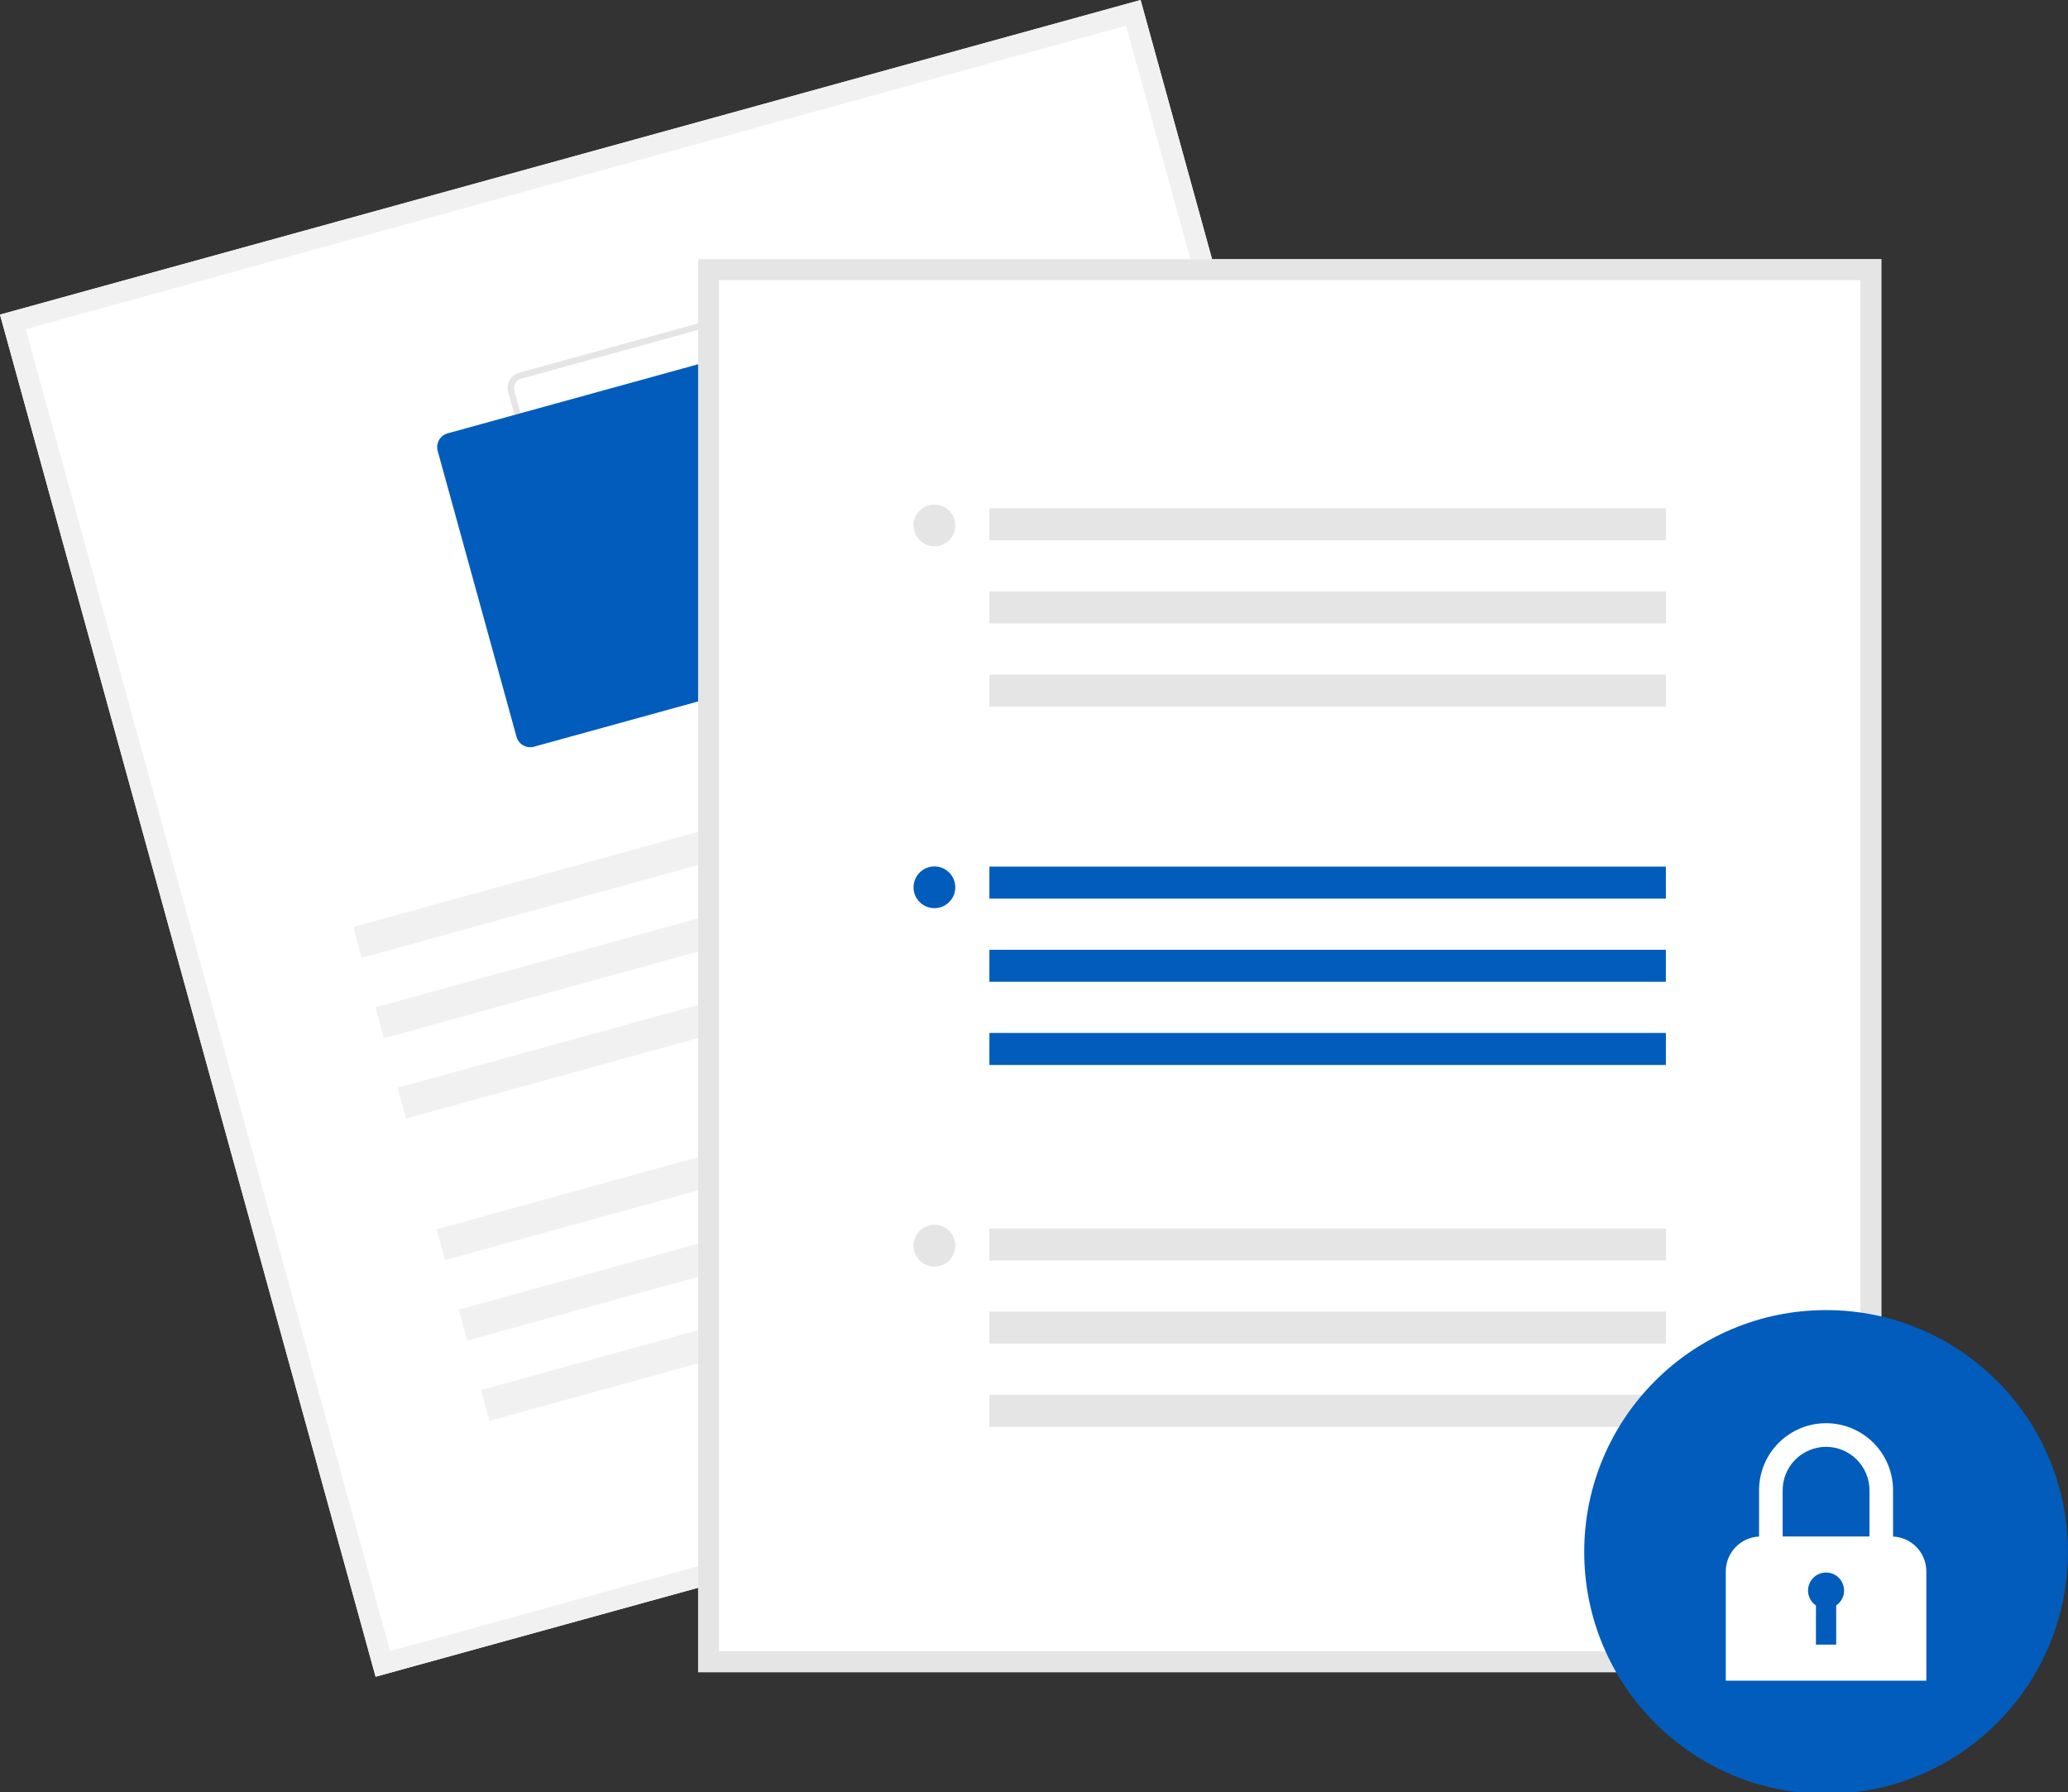 <svg xmlns="http://www.w3.org/2000/svg" width="584" height="506" viewBox="0 0 584 506" fill="none"><rect x="0" y="0" width="584" height="506" fill="#333333" stroke="none"/><g clip-path="url(#clip0_241_18)"><path d="M428.169 384.598L106.067 473.429L0 88.831L322.102 0L428.169 384.598Z" fill="white"></path><path d="M428.169 384.598L106.067 473.429L0 88.831L322.102 0L428.169 384.598ZM110.182 466.18L420.92 380.482L317.987 7.249L7.25 92.947L110.182 466.18Z" fill="#F1F1F1"></path><path d="M252.006 172.294L171.265 194.562C170.126 194.874 168.909 194.723 167.882 194.139C166.855 193.556 166.101 192.59 165.786 191.451L143.519 110.71C143.206 109.571 143.358 108.355 143.941 107.328C144.524 106.3 145.491 105.546 146.629 105.231L227.37 82.964C228.509 82.651 229.725 82.803 230.753 83.386C231.78 83.969 232.534 84.936 232.849 86.074L255.116 166.815C255.429 167.954 255.277 169.171 254.694 170.198C254.111 171.225 253.144 171.979 252.006 172.294ZM147.103 106.949C146.42 107.138 145.84 107.591 145.49 108.207C145.14 108.823 145.049 109.553 145.236 110.237L167.504 190.978C167.693 191.661 168.145 192.241 168.761 192.59C169.378 192.94 170.108 193.031 170.791 192.844L251.532 170.577C252.215 170.387 252.795 169.935 253.145 169.319C253.495 168.702 253.586 167.972 253.398 167.289L231.131 86.548C230.942 85.865 230.49 85.285 229.873 84.935C229.257 84.585 228.527 84.494 227.844 84.682L147.103 106.949Z" fill="#E5E5E5"></path><path d="M231.538 188.568L150.797 210.835C149.772 211.117 148.677 210.98 147.752 210.455C146.828 209.93 146.149 209.06 145.866 208.036L123.598 127.295C123.317 126.27 123.454 125.175 123.978 124.25C124.503 123.326 125.373 122.647 126.398 122.364L207.139 100.096C208.164 99.815 209.259 99.952 210.183 100.476C211.108 101.001 211.786 101.871 212.07 102.896L234.337 183.637C234.619 184.662 234.482 185.757 233.957 186.681C233.432 187.606 232.562 188.284 231.538 188.568Z" fill="#015CBC"></path><path d="M325.073 199.589L99.756 261.729L102.157 270.436L327.474 208.296L325.073 199.589Z" fill="#F1F1F1"></path><path d="M331.334 222.292L106.018 284.432L108.419 293.139L333.736 230.999L331.334 222.292Z" fill="#F1F1F1"></path><path d="M337.595 244.994L112.278 307.133L114.68 315.84L339.996 253.701L337.595 244.994Z" fill="#F1F1F1"></path><path d="M348.614 284.949L123.297 347.088L125.698 355.795L351.015 293.656L348.614 284.949Z" fill="#F1F1F1"></path><path d="M354.874 307.652L129.558 369.791L131.959 378.498L357.276 316.359L354.874 307.652Z" fill="#F1F1F1"></path><path d="M361.136 330.353L135.819 392.492L138.221 401.199L363.537 339.06L361.136 330.353Z" fill="#F1F1F1"></path><path d="M531.277 472.145H197.149V73.189H531.277V472.145Z" fill="white"></path><path d="M531.277 472.145H197.149V73.189H531.277V472.145ZM203.044 466.251H525.382V79.084H203.044V466.251Z" fill="#E5E5E5"></path><path d="M470.442 244.695H279.408V253.727H470.442V244.695Z" fill="#015CBC"></path><path d="M470.442 268.178H279.408V277.21H470.442V268.178Z" fill="#015CBC"></path><path d="M470.442 291.662H279.408V300.694H470.442V291.662Z" fill="#015CBC"></path><path d="M263.877 256.428C267.132 256.428 269.771 253.789 269.771 250.533C269.771 247.278 267.132 244.639 263.877 244.639C260.621 244.639 257.982 247.278 257.982 250.533C257.982 253.789 260.621 256.428 263.877 256.428Z" fill="#015CBC"></path><path d="M470.442 143.506H279.408V152.538H470.442V143.506Z" fill="#E5E5E5"></path><path d="M470.442 166.988H279.408V176.02H470.442V166.988Z" fill="#E5E5E5"></path><path d="M470.442 190.473H279.408V199.505H470.442V190.473Z" fill="#E5E5E5"></path><path d="M263.877 154.256C267.132 154.256 269.771 151.617 269.771 148.361C269.771 145.106 267.132 142.467 263.877 142.467C260.621 142.467 257.982 145.106 257.982 148.361C257.982 151.617 260.621 154.256 263.877 154.256Z" fill="#E5E5E5"></path><path d="M470.442 346.867H279.408V355.899H470.442V346.867Z" fill="#E5E5E5"></path><path d="M470.442 370.35H279.408V379.382H470.442V370.35Z" fill="#E5E5E5"></path><path d="M470.442 393.834H279.408V402.866H470.442V393.834Z" fill="#E5E5E5"></path><path d="M263.877 357.617C267.132 357.617 269.771 354.978 269.771 351.723C269.771 348.467 267.132 345.828 263.877 345.828C260.621 345.828 257.982 348.467 257.982 351.723C257.982 354.978 260.621 357.617 263.877 357.617Z" fill="#E5E5E5"></path><path d="M515.677 506.499C553.395 506.499 583.971 475.923 583.971 438.205C583.971 400.488 553.395 369.912 515.677 369.912C477.96 369.912 447.384 400.488 447.384 438.205C447.384 475.923 477.96 506.499 515.677 506.499Z" fill="#015CBC"></path><path d="M534.598 433.848V420.781C534.6 418.295 534.112 415.833 533.162 413.536C532.212 411.238 530.819 409.151 529.061 407.392C527.304 405.634 525.218 404.239 522.921 403.287C520.625 402.336 518.163 401.846 515.677 401.846C513.191 401.846 510.73 402.336 508.433 403.287C506.137 404.239 504.05 405.634 502.293 407.392C500.536 409.151 499.142 411.238 498.192 413.536C497.242 415.833 496.754 418.295 496.756 420.781V433.848C494.227 433.962 491.839 435.046 490.089 436.876C488.339 438.706 487.362 441.139 487.36 443.671V474.55H543.994V443.671C543.993 441.139 543.015 438.706 541.265 436.876C539.515 435.046 537.128 433.962 534.598 433.848ZM515.677 408.521C518.927 408.525 522.043 409.818 524.341 412.116C526.639 414.415 527.932 417.531 527.936 420.781V433.825H503.419V420.781C503.422 417.531 504.715 414.415 507.013 412.116C509.311 409.818 512.427 408.525 515.677 408.521Z" fill="white"></path><path d="M520.767 449.098C520.767 448.22 520.541 447.358 520.109 446.593C519.678 445.829 519.056 445.189 518.304 444.736C517.552 444.283 516.696 444.032 515.819 444.008C514.941 443.983 514.072 444.186 513.297 444.596C512.521 445.007 511.864 445.611 511.39 446.35C510.917 447.089 510.642 447.938 510.594 448.814C510.545 449.691 510.724 450.565 511.113 451.352C511.501 452.138 512.087 452.811 512.813 453.305V464.37H518.539V453.305C519.226 452.839 519.788 452.212 520.176 451.479C520.564 450.745 520.767 449.928 520.767 449.098Z" fill="#015CBC"></path></g><defs><clipPath id="clip0_241_18"><rect width="584" height="506" fill="white"></rect></clipPath></defs></svg>